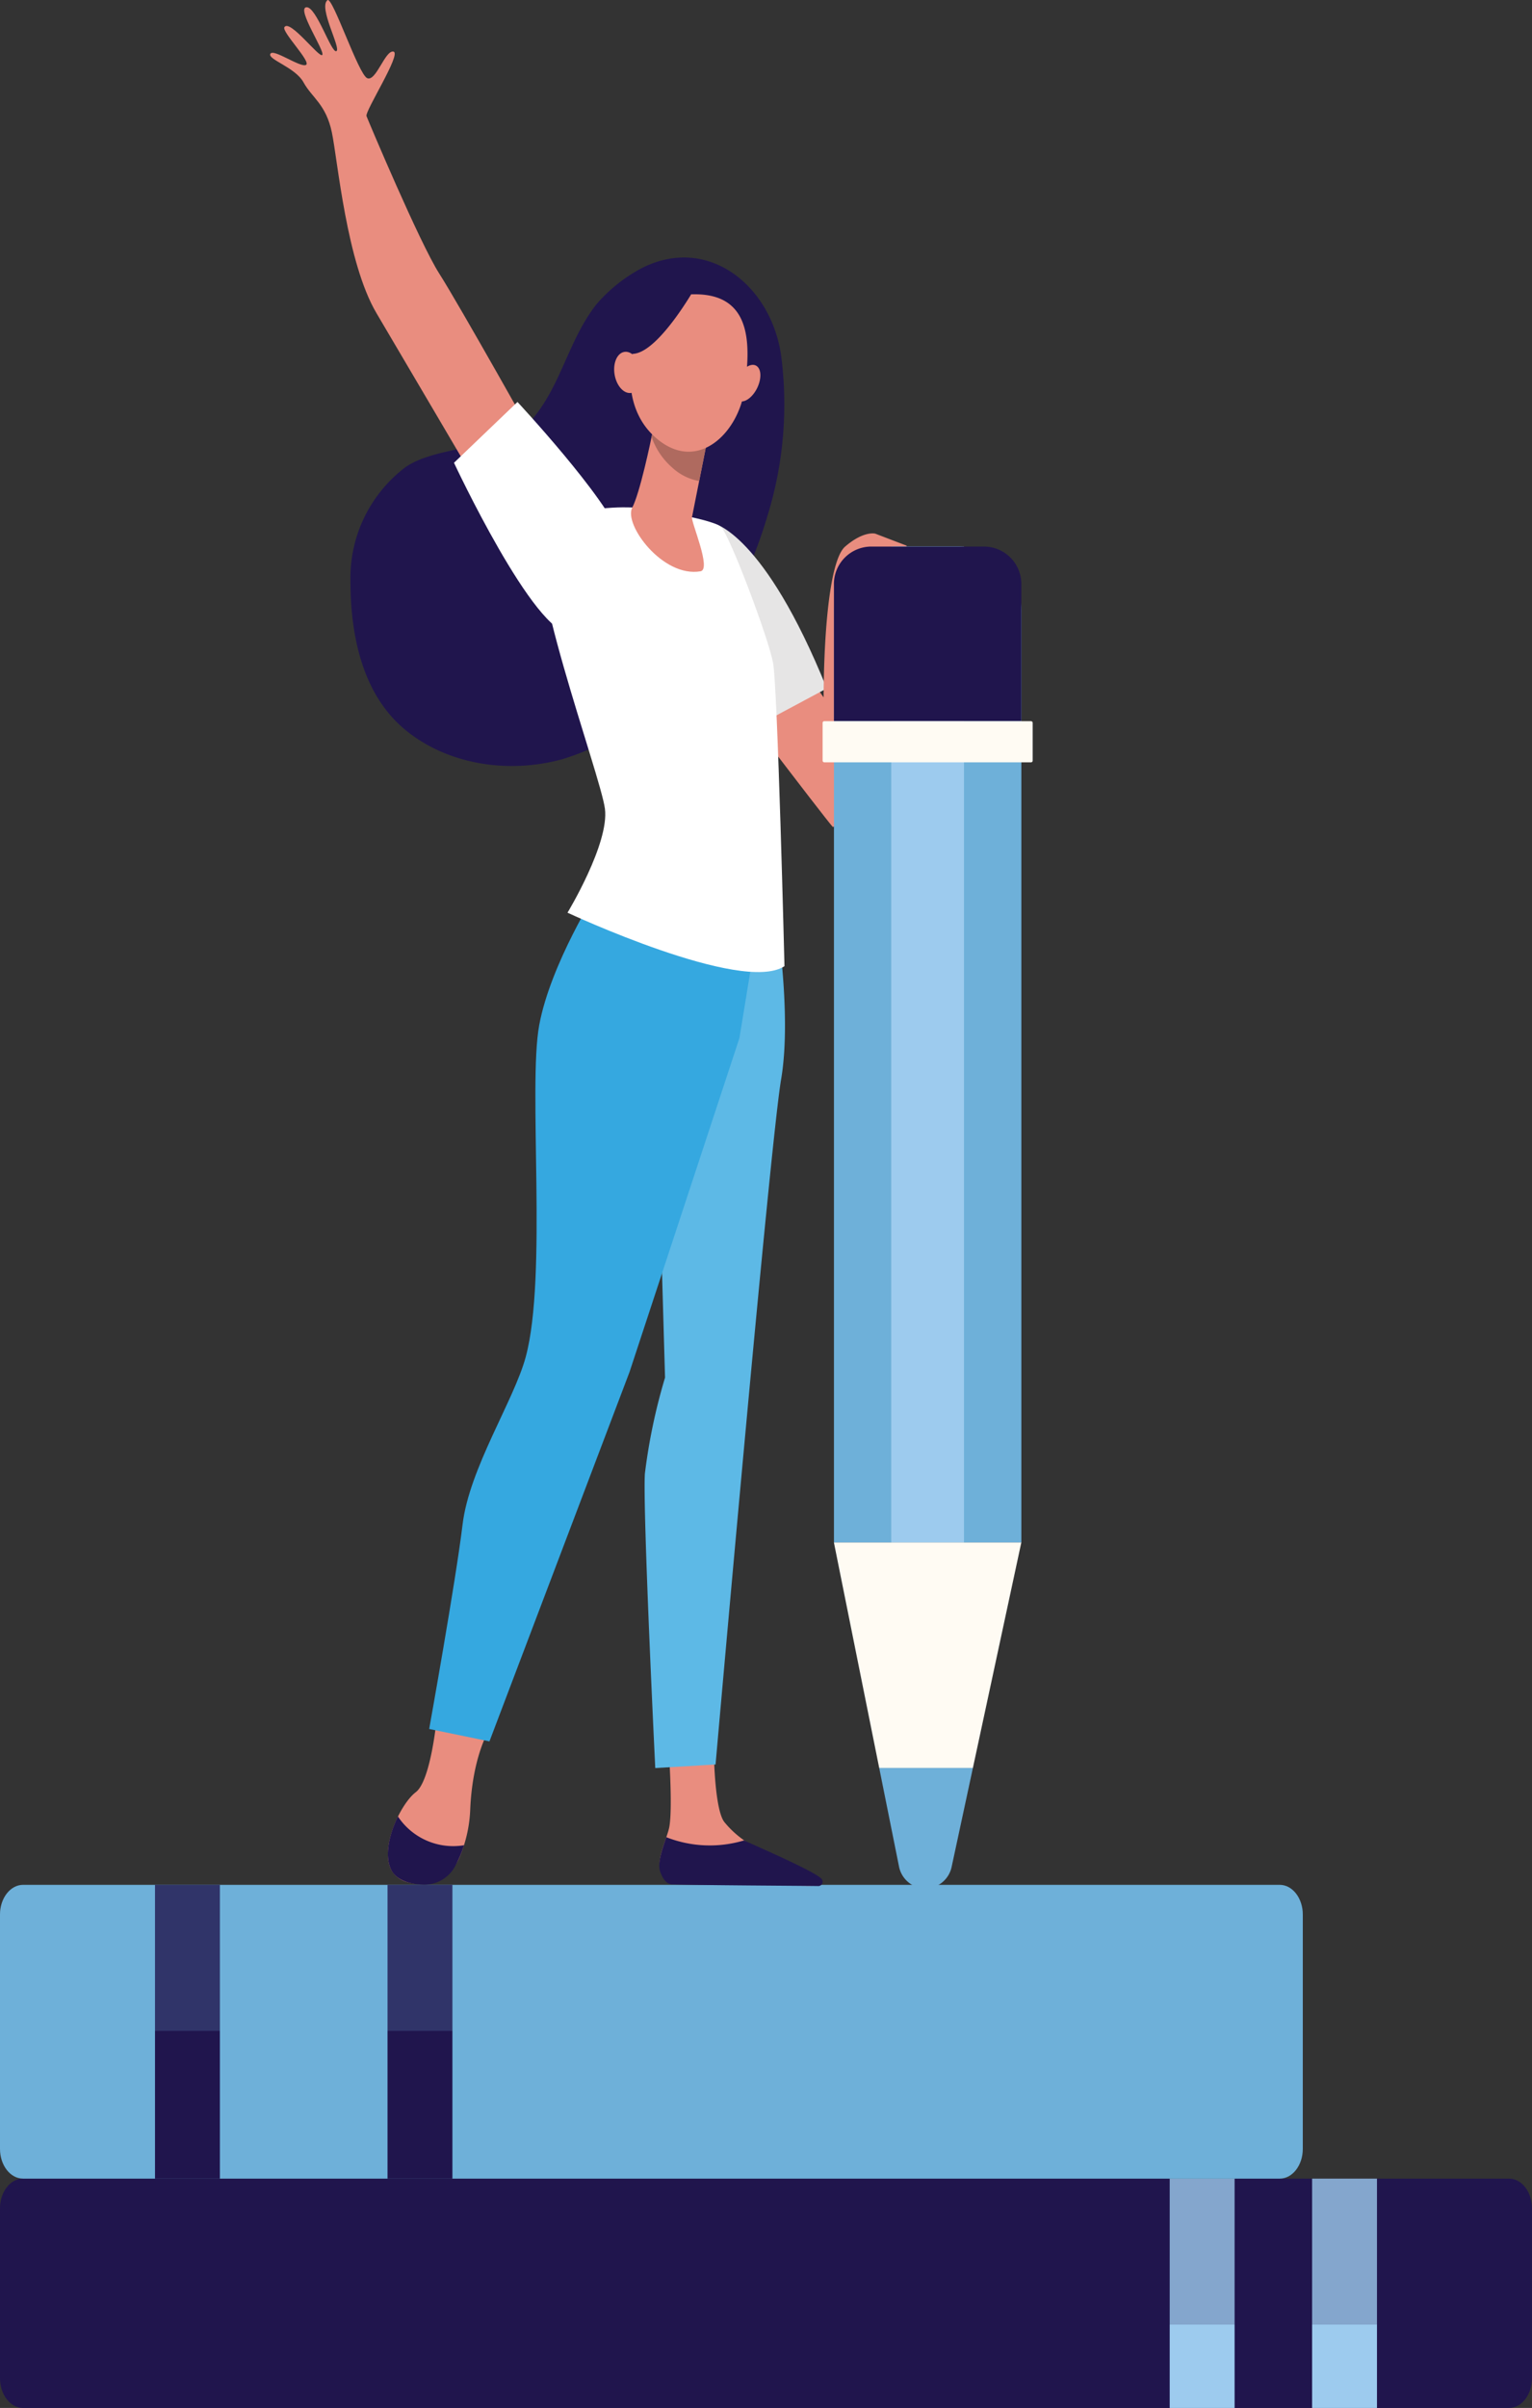 <svg xmlns="http://www.w3.org/2000/svg" xmlns:xlink="http://www.w3.org/1999/xlink" id="Groupe_3081" data-name="Groupe 3081" width="164.525" height="258.499" viewBox="0 0 164.525 258.499"><rect x="0" y="0" width="164.525" height="258.499" fill="#333333" stroke="none"/><defs><clipPath id="clip-path"><rect id="Rectangle_1005" data-name="Rectangle 1005" width="164.525" height="258.499" fill="none"></rect></clipPath><clipPath id="clip-path-3"><rect id="Rectangle_999" data-name="Rectangle 999" width="164.525" height="15.674" transform="translate(0 233.878)" fill="none"></rect></clipPath><clipPath id="clip-path-4"><rect id="Rectangle_1002" data-name="Rectangle 1002" width="139.91" height="15.673" transform="translate(0 202.342)" fill="none"></rect></clipPath></defs><g id="Groupe_3080" data-name="Groupe 3080" clip-path="url(#clip-path)"><g id="Groupe_3079" data-name="Groupe 3079"><g id="Groupe_3078" data-name="Groupe 3078" clip-path="url(#clip-path)"><path id="Trac&#xE9;_1692" data-name="Trac&#xE9; 1692" d="M2.481,233.878C1.11,233.878,0,235.3,0,237.069v18.24c0,1.762,1.11,3.19,2.481,3.19H162.043c1.37,0,2.481-1.428,2.481-3.19v-18.24c0-1.764-1.111-3.191-2.481-3.191Z" fill="#20154d"></path><rect id="Rectangle_997" data-name="Rectangle 997" width="6.968" height="24.621" transform="translate(140.91 233.878)" fill="#9dcbee"></rect><rect id="Rectangle_998" data-name="Rectangle 998" width="6.969" height="24.621" transform="translate(125.618 233.878)" fill="#9dcbee"></rect><g id="Groupe_3074" data-name="Groupe 3074" opacity="0.2" style="mix-blend-mode: multiply;isolation: isolate"><g id="Groupe_3073" data-name="Groupe 3073"><g id="Groupe_3072" data-name="Groupe 3072" clip-path="url(#clip-path-3)"><path id="Trac&#xE9;_1693" data-name="Trac&#xE9; 1693" d="M164.525,237.069v12.483H0V237.069c0-1.763,1.111-3.191,2.482-3.191H162.044c1.37,0,2.481,1.428,2.481,3.191" fill="#20154d"></path></g></g></g><path id="Trac&#xE9;_1694" data-name="Trac&#xE9; 1694" d="M137.428,202.342c1.371,0,2.482,1.427,2.482,3.19v25.157c0,1.76-1.111,3.189-2.482,3.189H2.481C1.11,233.878,0,232.449,0,230.689V205.532c0-1.763,1.11-3.19,2.481-3.19Z" fill="#6eb0d9"></path><rect id="Rectangle_1000" data-name="Rectangle 1000" width="6.968" height="31.536" transform="translate(16.646 202.342)" fill="#20154d"></rect><rect id="Rectangle_1001" data-name="Rectangle 1001" width="6.968" height="31.536" transform="translate(41.618 202.342)" fill="#20154d"></rect><g id="Groupe_3077" data-name="Groupe 3077" opacity="0.2" style="mix-blend-mode: multiply;isolation: isolate"><g id="Groupe_3076" data-name="Groupe 3076"><g id="Groupe_3075" data-name="Groupe 3075" clip-path="url(#clip-path-4)"><path id="Trac&#xE9;_1695" data-name="Trac&#xE9; 1695" d="M0,205.532v12.483H139.91V205.532c0-1.763-1.111-3.19-2.482-3.19H2.481c-1.37,0-2.481,1.427-2.481,3.19" fill="#6eb0d9"></path></g></g></g><path id="Trac&#xE9;_1696" data-name="Trac&#xE9; 1696" d="M46.9,184.494s-.63,6.67-2.249,7.9-3.777,5.756-2.7,8.2a2.739,2.739,0,0,0,1.779,1.455,4.665,4.665,0,0,0,5.663-2.768A14.528,14.528,0,0,0,50.5,194.2c.242-5.419,1.861-8.175,1.861-8.175Z" fill="#e98d7f"></path><path id="Trac&#xE9;_1697" data-name="Trac&#xE9; 1697" d="M71.775,187.224s.51,6.73.1,8.918c-.222,1.171-1.457,3.582-.89,4.684a2.9,2.9,0,0,0,1.214,1.378l14.685.246c.8.013.271-.522-.374-1.016a29.354,29.354,0,0,0-5.28-3.041c-.22-.11-1.02-.64-1.309-.824a10.316,10.316,0,0,1-2.1-1.932c-1.054-1.222-1.146-7.149-1.146-7.149Z" fill="#e98d7f"></path><path id="Trac&#xE9;_1698" data-name="Trac&#xE9; 1698" d="M83.253,97.762s1.849,10.927.635,18.092-7.042,73.567-7.042,73.567l-6.476.381s-1.357-27.738-1.115-31.6a61.942,61.942,0,0,1,2.165-10.313l-.644-22.4,8.172-29.421Z" fill="#5db9e6"></path><path id="Trac&#xE9;_1699" data-name="Trac&#xE9; 1699" d="M64.219,95.464s-5.1,7.991-6.314,14.6.892,26.936-1.444,35.6c-1.264,4.691-6.056,11.935-6.785,18s-3.586,21.941-3.586,21.941l6.473,1.335,15.044-39.655,11.8-35.843,3.023-18.46Z" fill="#35a8e0"></path><path id="Trac&#xE9;_1700" data-name="Trac&#xE9; 1700" d="M49.834,198.088a7.122,7.122,0,0,1-7.1-3.087c-.9,1.822-1.446,4.1-.787,5.593.581,1.318,2.163,1.679,3.5,1.73a3.763,3.763,0,0,0,3.436-2,12.526,12.526,0,0,0,.948-2.239" fill="#20154d"></path><path id="Trac&#xE9;_1701" data-name="Trac&#xE9; 1701" d="M79.915,197.568a12.8,12.8,0,0,1-8.361-.342c-.414,1.222-.963,2.755-.672,3.639.357,1.082.864,1.416,1.313,1.428,3.547.1,12.994.14,15.7.177a.462.462,0,0,0,.343-.757c-.67-.833-8.033-3.961-8.322-4.145" fill="#20154d"></path><path id="Trac&#xE9;_1702" data-name="Trac&#xE9; 1702" d="M83.869,38.033c-1.147-7.479-7.913-12.856-14.99-9.228a16.811,16.811,0,0,0-4.845,3.884c-3.022,3.879-3.755,8.688-6.959,12.418-2.763,3.217-10.137,2.61-13.581,5.084a14.9,14.9,0,0,0-5.857,12.216c0,5.933,1.34,12.232,5.937,15.984s11.132,4.686,16.849,3.1A27.122,27.122,0,0,0,74.576,71.233a51.742,51.742,0,0,0,7.785-15.665,40.474,40.474,0,0,0,1.508-17.535" fill="#20154d"></path><path id="Trac&#xE9;_1703" data-name="Trac&#xE9; 1703" d="M57.977,48.177s-8.687-15.5-10.8-18.8S39.557,12.983,39.36,12.467s3.792-6.714,2.9-6.926-1.876,3.268-2.825,2.852S35.712-.4,35.171.015c-1.013.778,1.495,5.2.955,5.475S33.951.629,32.891.78s2.016,4.711,1.72,5.114S31.12,2,30.542,2.916c-.313.5,2.937,3.751,2.313,4.056s-3.516-1.8-3.822-1.19S31.707,7.217,32.6,8.849s2.409,2.339,3.039,5.362,1.573,13.964,4.8,19.422S50.767,51.172,50.767,51.172Z" fill="#e98d7f"></path><path id="Trac&#xE9;_1704" data-name="Trac&#xE9; 1704" d="M82.431,66.589l-6.963,4s13.215,17.4,13.976,18.193l5.562-4.92Z" fill="#e98d7f"></path><path id="Trac&#xE9;_1705" data-name="Trac&#xE9; 1705" d="M76.649,56.19s5.4,1.03,12.14,17.713l-9.261,4.956-6.6-10.249Z" fill="#e6e5e5"></path><path id="Trac&#xE9;_1706" data-name="Trac&#xE9; 1706" d="M94,57.29s-1.221-.35-3.238,1.385c-2.491,2.144-2.632,18.6-1.977,24.353l.655,5.753a10.589,10.589,0,0,0,6.271-7.961c1.2-6.178,1.652-22.243,1.652-22.243Z" fill="#e98d7f"></path><path id="Trac&#xE9;_1707" data-name="Trac&#xE9; 1707" d="M68,54.486s-6.807-.433-9.5,2.5,5.974,26.1,6.464,29.83-4.018,11.162-4.018,11.162,18.734,8.76,23.3,5.742c0,0-.733-29.879-1.222-32.542s-4.57-13.493-5.55-14.558S68,54.486,68,54.486" fill="#fff"></path><path id="Trac&#xE9;_1708" data-name="Trac&#xE9; 1708" d="M70.261,45.409s-.035.2-.1.541c-.3,1.633-1.472,7.051-2.261,8.54-.954,1.8,3.266,7.541,7.329,6.84,1.209-.208-1.023-5.274-.915-5.811.2-1.027.483-2.429.768-3.866.161-.81.323-1.632.477-2.4.434-2.195.788-3.99.788-3.99Z" fill="#e98d7f"></path><path id="Trac&#xE9;_1709" data-name="Trac&#xE9; 1709" d="M70.162,45.95c.063-.341.1-.541.1-.541l6.087-.151-.789,3.99c-.152.768-.314,1.586-.474,2.392a5.71,5.71,0,0,1-2.906-1.454,7.675,7.675,0,0,1-2.2-3.268c.075-.384.138-.715.185-.968" fill="#af6a5f"></path><path id="Trac&#xE9;_1710" data-name="Trac&#xE9; 1710" d="M74.358,31.6a5.493,5.493,0,0,0-4.668,1.991c-1.8,2.321-3.736,9.5.731,13.4s8.882-.515,9.537-5.2.909-10.364-5.6-10.195" fill="#e98d7f"></path><path id="Trac&#xE9;_1711" data-name="Trac&#xE9; 1711" d="M81.279,41.726c-.533,1.034-1.428,1.608-2,1.279s-.6-1.432-.069-2.467,1.429-1.607,2-1.279.6,1.432.068,2.467" fill="#e98d7f"></path><path id="Trac&#xE9;_1712" data-name="Trac&#xE9; 1712" d="M74.679,30.832s-3.833,6.827-6.575,7.142S65,41.917,65,41.917s.98-8.358,3.695-9.97a10.1,10.1,0,0,1,5.982-1.115" fill="#20154d"></path><path id="Trac&#xE9;_1713" data-name="Trac&#xE9; 1713" d="M68.822,39.69c.223,1.212-.225,2.324-1,2.483s-1.586-.694-1.809-1.907.225-2.324,1-2.483,1.586.695,1.809,1.907" fill="#e98d7f"></path><path id="Trac&#xE9;_1714" data-name="Trac&#xE9; 1714" d="M55.573,43.152S65.182,53.464,66.611,57.62s-1.393,10.1-5.289,10.36-12.567-18.3-12.567-18.3Z" fill="#fff"></path><path id="Trac&#xE9;_1715" data-name="Trac&#xE9; 1715" d="M102.943,58.675H96.3a6.9,6.9,0,0,0-6.741,7.05V165.6h20.128V65.725a6.9,6.9,0,0,0-6.741-7.05" fill="#6eb0d9"></path><rect id="Rectangle_1003" data-name="Rectangle 1003" width="7.812" height="106.921" transform="translate(95.714 58.675)" fill="#9dcbee"></rect><path id="Trac&#xE9;_1716" data-name="Trac&#xE9; 1716" d="M99.377,202.739h0a2.933,2.933,0,0,0,2.83-2.369l2.274-10.575H94.421l2.117,10.535a2.936,2.936,0,0,0,2.839,2.41" fill="#6eb0d9"></path><path id="Trac&#xE9;_1717" data-name="Trac&#xE9; 1717" d="M94.42,189.793h10.061l5.2-24.2H89.556Z" fill="#fffbf3"></path><path id="Trac&#xE9;_1718" data-name="Trac&#xE9; 1718" d="M105.754,58.675H93.487a4.023,4.023,0,0,0-3.93,4.111V77.424h20.127V62.786a4.023,4.023,0,0,0-3.93-4.111" fill="#20154d"></path><path id="Trac&#xE9;_1719" data-name="Trac&#xE9; 1719" d="M88.522,81.838h22.2a.181.181,0,0,0,.18-.181V77.6a.181.181,0,0,0-.18-.18h-22.2a.181.181,0,0,0-.181.18v4.053a.182.182,0,0,0,.181.181" fill="#fffbf3"></path></g></g></g></svg>